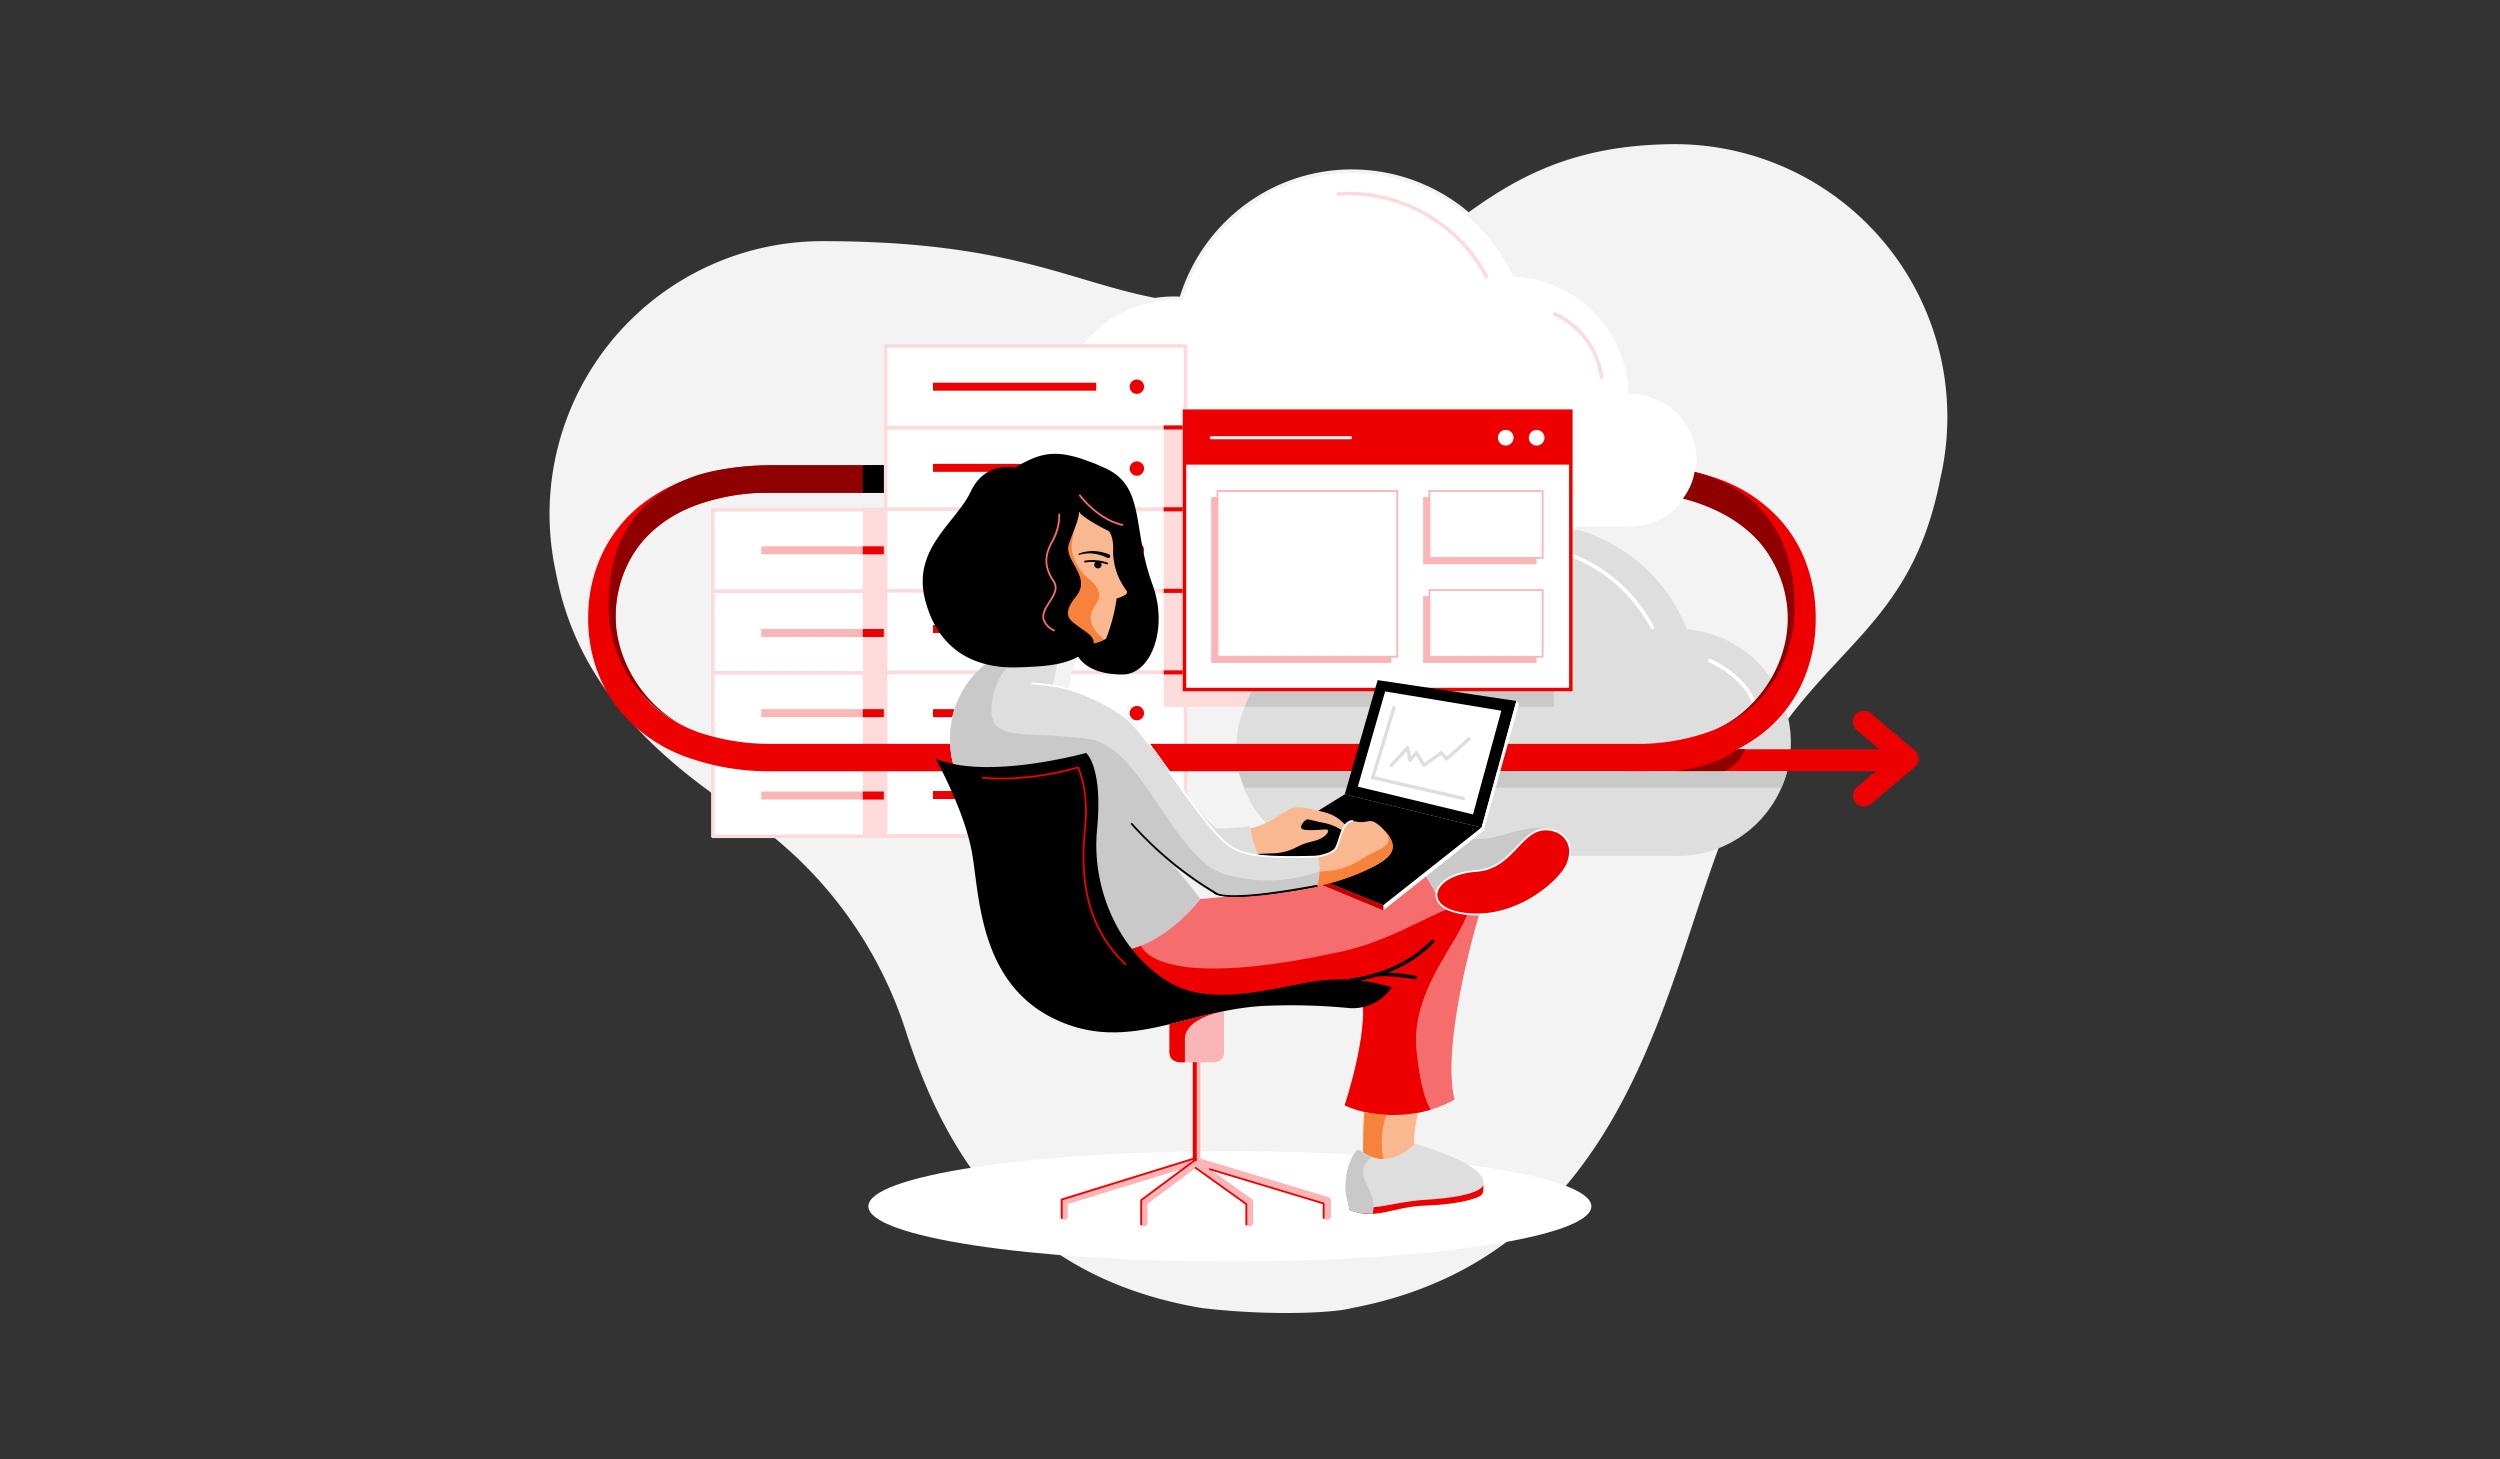 <svg xmlns="http://www.w3.org/2000/svg" xmlns:xlink="http://www.w3.org/1999/xlink" width="555" height="324" viewBox="0 0 555 324"><rect x="0" y="0" width="555" height="324" fill="#333333" stroke="none"/><defs><clipPath id="a"><rect width="555" height="324" transform="translate(738 1439)" fill="#fff" stroke="#707070" stroke-width="1"/></clipPath><clipPath id="b"><rect width="310.313" height="259.484" fill="none"/></clipPath><clipPath id="d"><rect width="6.227" height="14.2" fill="none"/></clipPath></defs><g transform="translate(-738 -1439)" clip-path="url(#a)"><g transform="translate(860 1471)"><g clip-path="url(#b)"><g clip-path="url(#b)"><path d="M310.245,57.731h0A60.552,60.552,0,0,0,249.761,0q-.8,0-1.6.021c-45.581.9-49.949,32.408-86.149,35.357C121.23,38.7,118.154,21.536,60.552,21.536A60.586,60.586,0,0,0,1.43,95.205c3.6,18.937,14.844,36.123,40.557,52.948a91.937,91.937,0,0,1,37.131,48.838c8.332,25.9,24.133,54.4,65.722,61.4,15.476,1.814,29.539,1.05,33.2.01,62.5-11.774,69.577-74.2,83.659-107.6,16.573-39.306,39.7-38.991,47.036-76.478a60.734,60.734,0,0,0,1.575-13.775c0-.945-.025-1.885-.068-2.82" transform="translate(0 0.001)" fill="#f3f3f3"/><path d="M397.4,269.529a23.762,23.762,0,0,1,30.069-22.912,36.908,36.908,0,0,1,69.98-3.6,25.211,25.211,0,0,1-2.128,50.333c-.549,0-1.092-.024-1.632-.058H419.575v-.059a23.761,23.761,0,0,1-22.17-23.7" transform="translate(-244.977 -135.309)" fill="#dedede"/><path d="M681.577,311.241a.406.406,0,0,1-.4-.363c-.87-8.193-10.282-12.173-10.377-12.212a.406.406,0,0,1,.31-.751,22.494,22.494,0,0,1,5.075,3.131c3.412,2.776,5.418,6.146,5.8,9.746a.406.406,0,0,1-.361.447l-.043,0" transform="translate(-413.354 -183.629)" fill="#fff"/><path d="M608.551,253.626a.407.407,0,0,1-.356-.209,34.091,34.091,0,0,0-17.876-15.9.406.406,0,1,1,.29-.758,34.879,34.879,0,0,1,18.3,16.268.406.406,0,0,1-.355.6" transform="translate(-363.738 -145.93)" fill="#fff"/><rect width="62.113" height="4.874" transform="translate(239.207 134.337)" fill="#e00"/><path d="M436.456,79.838a15.108,15.108,0,0,0-14.879-15.1,27.079,27.079,0,0,0-25.742-26.05A39.636,39.636,0,0,0,321.9,43.967c-.552-.035-1.106-.06-1.666-.06a25.52,25.52,0,0,0-.118,51.039v0H421.6v-.006a15.108,15.108,0,0,0,14.859-15.1" transform="translate(-181.672 -9.678)" fill="#fff"/><path d="M420.945,94.7l-101.868-.007a25.926,25.926,0,0,1,.5-51.848c.422,0,.864.013,1.37.042a40.362,40.362,0,0,1,14.141-20.164,39.674,39.674,0,0,1,24.125-8.085,40.185,40.185,0,0,1,36.234,23,27.487,27.487,0,0,1,25.867,26.048,15.513,15.513,0,0,1,.036,31V94.7Zm-101.1-.812h100.9l.195-.006a14.7,14.7,0,0,0-.02-29.4l-.386-.006-.014-.386a26.672,26.672,0,0,0-25.355-25.659l-.245-.012-.1-.223a39.367,39.367,0,0,0-35.6-22.749,38.867,38.867,0,0,0-23.635,7.92,39.532,39.532,0,0,0-13.946,20.057l-.092.31-.323-.021c-.628-.04-1.149-.059-1.64-.059a25.113,25.113,0,0,0-.116,50.227Z" transform="translate(-181.019 -9.024)" fill="#f3f3f3"/><rect width="66.565" height="18.101" transform="translate(36.264 81.181)" fill="#fff"/><path d="M160.47,229.513H93.905a.4.4,0,0,1-.4-.4v-18.1a.4.4,0,0,1,.4-.4H160.47a.4.4,0,0,1,.4.4v18.1a.4.4,0,0,1-.4.4m-66.166-.8h65.766v-17.3H94.3Z" transform="translate(-57.641 -129.832)" fill="#fddbdb"/><path d="M238.525,231.45a2.365,2.365,0,1,1-2.365-2.365,2.365,2.365,0,0,1,2.365,2.365" transform="translate(-144.122 -141.218)" fill="#e00"/><rect width="66.565" height="18.101" transform="translate(36.264 99.282)" fill="#fff"/><path d="M160.47,276.7H93.905a.4.4,0,0,1-.4-.4v-18.1a.4.4,0,0,1,.4-.4H160.47a.4.4,0,0,1,.4.4v18.1a.4.4,0,0,1-.4.4m-66.166-.8h65.766V258.6H94.3Z" transform="translate(-57.641 -158.923)" fill="#fddbdb"/><path d="M238.525,278.643a2.365,2.365,0,1,1-2.365-2.365,2.365,2.365,0,0,1,2.365,2.365" transform="translate(-144.122 -170.31)" fill="#e00"/><rect width="66.565" height="18.101" transform="translate(36.264 117.383)" fill="#fff"/><path d="M160.47,323.9H93.905a.4.4,0,0,1-.4-.4V305.4a.4.4,0,0,1,.4-.4H160.47a.4.4,0,0,1,.4.4v18.1a.4.4,0,0,1-.4.4M94.3,323.1h65.766V305.8H94.3Z" transform="translate(-57.641 -188.014)" fill="#fddbdb"/><path d="M238.525,325.835a2.365,2.365,0,1,1-2.365-2.365,2.365,2.365,0,0,1,2.365,2.365" transform="translate(-144.122 -199.401)" fill="#e00"/><rect width="66.565" height="18.101" transform="translate(36.264 135.555)" fill="#fff"/><path d="M160.47,371.276H93.905a.4.4,0,0,1-.4-.4v-18.1a.4.4,0,0,1,.4-.4H160.47a.4.4,0,0,1,.4.4v18.1a.4.4,0,0,1-.4.4m-66.166-.8h65.766v-17.3H94.3Z" transform="translate(-57.641 -217.221)" fill="#fddbdb"/><path d="M238.525,373.214a2.365,2.365,0,1,1-2.365-2.365,2.365,2.365,0,0,1,2.365,2.365" transform="translate(-144.122 -228.608)" fill="#e00"/><rect width="5.067" height="73.083" transform="translate(69.546 80.686)" fill="#fddbdb"/><rect width="36.241" height="1.77" transform="translate(46.997 89.284)" fill="#fab6b6"/><rect width="13.693" height="1.77" transform="translate(69.546 89.284)" fill="#e00"/><rect width="36.241" height="1.77" transform="translate(46.997 107.641)" fill="#fab6b6"/><rect width="13.693" height="1.77" transform="translate(69.546 107.641)" fill="#e00"/><rect width="36.241" height="1.77" transform="translate(46.997 125.436)" fill="#fab6b6"/><rect width="13.693" height="1.77" transform="translate(69.546 125.436)" fill="#e00"/><rect width="36.241" height="1.77" transform="translate(46.997 143.721)" fill="#fab6b6"/><rect width="13.693" height="1.77" transform="translate(69.546 143.721)" fill="#e00"/><rect width="66.565" height="18.101" transform="translate(74.613 62.968)" fill="#fff"/><path d="M260.454,182.026H193.889a.4.4,0,0,1-.4-.4v-18.1a.4.4,0,0,1,.4-.4h66.564a.4.4,0,0,1,.4.4v18.1a.4.4,0,0,1-.4.4m-66.166-.8h65.766v-17.3H194.288Z" transform="translate(-119.276 -100.559)" fill="#fddbdb"/><rect width="66.565" height="18.101" transform="translate(74.613 81.069)" fill="#fff"/><path d="M260.454,229.219H193.889a.4.4,0,0,1-.4-.4v-18.1a.4.4,0,0,1,.4-.4h66.564a.4.4,0,0,1,.4.4v18.1a.4.4,0,0,1-.4.4m-66.166-.8h65.766v-17.3H194.288Z" transform="translate(-119.276 -129.651)" fill="#fddbdb"/><rect width="66.565" height="18.101" transform="translate(74.613 99.17)" fill="#fff"/><path d="M260.454,276.412H193.889a.4.4,0,0,1-.4-.4v-18.1a.4.4,0,0,1,.4-.4h66.564a.4.4,0,0,1,.4.4v18.1a.4.4,0,0,1-.4.4m-66.166-.8h65.766v-17.3H194.288Z" transform="translate(-119.276 -158.742)" fill="#fddbdb"/><rect width="66.565" height="18.101" transform="translate(74.613 117.271)" fill="#fff"/><path d="M260.454,323.6H193.889a.4.4,0,0,1-.4-.4V305.1a.4.4,0,0,1,.4-.4h66.564a.4.4,0,0,1,.4.4v18.1a.4.4,0,0,1-.4.4m-66.166-.8h65.766V305.5H194.288Z" transform="translate(-119.276 -187.834)" fill="#fddbdb"/><rect width="66.565" height="18.101" transform="translate(74.613 44.795)" fill="#fff"/><path d="M260.454,134.648H193.889a.4.4,0,0,1-.4-.4v-18.1a.4.4,0,0,1,.4-.4h66.564a.4.4,0,0,1,.4.4v18.1a.4.4,0,0,1-.4.4m-66.166-.8h65.766v-17.3H194.288Z" transform="translate(-119.276 -71.353)" fill="#fddbdb"/><path d="M338.976,137.824a1.594,1.594,0,1,1-1.594-1.594,1.594,1.594,0,0,1,1.594,1.594" transform="translate(-206.995 -83.978)" fill="#e00"/><path d="M338.976,185.2a1.594,1.594,0,1,1-1.594-1.594,1.594,1.594,0,0,1,1.594,1.594" transform="translate(-206.995 -113.184)" fill="#e00"/><path d="M338.976,232.4a1.594,1.594,0,1,1-1.594-1.594,1.594,1.594,0,0,1,1.594,1.594" transform="translate(-206.995 -142.276)" fill="#e00"/><path d="M338.976,278.078a1.594,1.594,0,1,1-1.594-1.594,1.594,1.594,0,0,1,1.594,1.594" transform="translate(-206.995 -170.437)" fill="#e00"/><path d="M338.976,326.78a1.594,1.594,0,1,1-1.594-1.594,1.594,1.594,0,0,1,1.594,1.594" transform="translate(-206.995 -200.459)" fill="#e00"/><rect width="36.241" height="1.77" transform="translate(85.123 52.961)" fill="#e00"/><rect width="36.241" height="1.77" transform="translate(85.123 70.978)" fill="#e00"/><rect width="36.241" height="1.77" transform="translate(85.123 89.234)" fill="#e00"/><rect width="36.241" height="1.77" transform="translate(85.123 106.756)" fill="#e00"/><rect width="36.241" height="1.77" transform="translate(85.123 125.436)" fill="#e00"/><rect width="66.565" height="18.101" transform="translate(74.613 135.443)" fill="#fff"/><path d="M260.454,370.983H193.889a.4.4,0,0,1-.4-.4v-18.1a.4.4,0,0,1,.4-.4h66.564a.4.4,0,0,1,.4.4v18.1a.4.4,0,0,1-.4.4m-66.166-.8h65.766v-17.3H194.288Z" transform="translate(-119.276 -217.04)" fill="#fddbdb"/><rect width="36.241" height="1.77" transform="translate(85.123 143.609)" fill="#e00"/><path d="M338.976,374.158a1.594,1.594,0,1,1-1.594-1.594,1.594,1.594,0,0,1,1.594,1.594" transform="translate(-206.995 -229.665)" fill="#e00"/><path d="M412.834,201.1c4.061-.812,8.53,1.219,12.591,1.219,5.565-.2,11.106-.131,16.635.077V163.2H355.442v62.31h18.006C378.63,210.122,397.991,204,412.834,201.1" transform="translate(-219.11 -100.606)" fill="#fddbdb"/><path d="M471,263c-5.529-.208-11.07-.273-16.635-.077-4.062,0-8.53-2.031-12.591-1.219-14.843,2.9-34.2,9.02-39.386,24.411H471Z" transform="translate(-248.049 -161.208)" fill="#c9c9c9"/><rect width="85.773" height="61.807" transform="translate(140.953 59.265)" fill="#fff"/><path d="M453.03,216.088H366.486V153.51H453.03Zm-85.773-.771h85V154.281h-85Z" transform="translate(-225.918 -94.63)" fill="#e00"/><rect width="85.773" height="11.879" transform="translate(140.953 59.265)" fill="#e00"/><path d="M413.353,169.714H382.461a.343.343,0,1,1,0-.686h30.892a.343.343,0,1,1,0,.686" transform="translate(-235.555 -104.196)" fill="#fff"/><path d="M550.643,165.394a1.737,1.737,0,1,1-1.737,1.737,1.737,1.737,0,0,1,1.737-1.737" transform="translate(-338.37 -101.956)" fill="#fff"/><path d="M568.55,165.394a1.737,1.737,0,1,1-1.737,1.737,1.737,1.737,0,0,1,1.737-1.737" transform="translate(-349.409 -101.956)" fill="#fff"/><rect width="39.915" height="36.809" transform="translate(146.907 78.365)" fill="#fddbdb"/><rect width="25.14" height="14.862" transform="translate(193.954 78.365)" fill="#fddbdb"/><rect width="25.14" height="14.814" transform="translate(193.954 100.36)" fill="#fddbdb"/><rect width="39.915" height="36.809" transform="translate(146.907 78.365)" fill="#fab6b6"/><rect width="25.14" height="14.862" transform="translate(193.954 78.365)" fill="#fab6b6"/><rect width="25.14" height="14.814" transform="translate(193.954 100.36)" fill="#fab6b6"/><rect width="39.915" height="36.809" transform="translate(148.279 76.993)" fill="#fff"/><path d="M426.381,237.421H386.06V200.206h40.321Zm-39.915-.406h39.509v-36.4H386.466Z" transform="translate(-237.985 -123.416)" fill="#fab6b6"/><rect width="25.14" height="14.862" transform="translate(195.326 76.993)" fill="#fff"/><path d="M534.268,215.476H508.722V200.207h25.546Zm-25.14-.406h24.734V200.613H509.128Z" transform="translate(-313.599 -123.416)" fill="#fab6b6"/><rect width="25.14" height="14.814" transform="translate(195.326 98.988)" fill="#fff"/><path d="M534.268,272.772H508.722v-15.22h25.546Zm-25.14-.406h24.734V257.958H509.128Z" transform="translate(-313.599 -158.766)" fill="#fab6b6"/><path d="M241.588,191.934H254.5a49.151,49.151,0,0,1,15.609,2.283,30.646,30.646,0,0,1,8.358,4.22,24.168,24.168,0,0,1,7.755,9.3,28.116,28.116,0,0,1,2.563,12.077,28.615,28.615,0,0,1-2.026,10.858,24.032,24.032,0,0,1-4.178,6.78,27.367,27.367,0,0,1-10.886,7.39A47.4,47.4,0,0,1,254.5,247.7H63.444a50.162,50.162,0,0,1-15.73-2.287,32.021,32.021,0,0,1-8.549-4.236,24.8,24.8,0,0,1-8.026-9.327,27.081,27.081,0,0,1-2.676-12.034A27.458,27.458,0,0,1,30.58,209a24.258,24.258,0,0,1,4.338-6.787A28.572,28.572,0,0,1,46.1,194.8a48.476,48.476,0,0,1,17.344-2.861H87.966v-6.092H63.444A56.222,56.222,0,0,0,45.8,188.436a38.111,38.111,0,0,0-10.166,5.054,30.907,30.907,0,0,0-9.966,11.6,33.173,33.173,0,0,0-3.3,14.724,33.566,33.566,0,0,0,2.6,13.2,30.365,30.365,0,0,0,5.423,8.483,34.668,34.668,0,0,0,13.525,9.026,54.534,54.534,0,0,0,19.52,3.263H254.5a55.212,55.212,0,0,0,17.542-2.6,36.748,36.748,0,0,0,10.008-5.071,30.285,30.285,0,0,0,9.68-11.628,34.2,34.2,0,0,0,3.146-14.68,34.69,34.69,0,0,0-2.478-13.162,30.131,30.131,0,0,0-5.235-8.49,33.474,33.474,0,0,0-13.263-9.056,53.458,53.458,0,0,0-19.4-3.269h-12.91l-.209,6.092Z" transform="translate(-13.79 -114.561)" fill="#e00"/><path d="M52.788,244.637A29.689,29.689,0,0,1,34.2,216.149c.189-14.821,7.33-23.223,17.909-27.442,6.7-2.673,15.561-2.866,19.836-2.866H95.255v6.135H68.077c-5.976,0-21.667,2.1-28.6,13.863-9.6,16.3.952,33.792,13.307,38.8" transform="translate(-21.08 -114.561)" fill="#8f0000"/><rect width="4.629" height="6.135" transform="translate(69.546 71.281)"/><path d="M623.87,244.94c9.906-3.439,18.838-13.507,18.65-28.166-.189-14.822-7.329-23.847-17.908-28.066-6.7-2.673-15.561-2.866-19.836-2.866H593.909v6.135h14.734c5.976,0,21.667,2.72,28.6,14.486,9.6,16.3-.788,33.753-13.369,38.476" transform="translate(-366.112 -114.562)" fill="#8f0000"/><path d="M488.689,46.8a.406.406,0,0,1-.356-.209,34.174,34.174,0,0,0-20.535-16.8,33.712,33.712,0,0,0-12.009-1.356.406.406,0,0,1-.094-.807A33.852,33.852,0,0,1,467.994,29a34.967,34.967,0,0,1,21.05,17.2.406.406,0,0,1-.355.6" transform="translate(-280.69 -16.971)" fill="#fddbdb"/><path d="M591.524,112.06a.406.406,0,0,1-.4-.347,17.606,17.606,0,0,0-10.135-13.7.406.406,0,0,1,.287-.76,18.472,18.472,0,0,1,10.652,14.339.406.406,0,0,1-.343.461.392.392,0,0,1-.06,0" transform="translate(-357.984 -59.936)" fill="#fddbdb"/><rect width="4.207" height="0.909" transform="translate(136.332 62.442)" fill="#e00"/><rect width="4.207" height="0.909" transform="translate(136.332 80.614)" fill="#e00"/><rect width="4.207" height="0.909" transform="translate(136.332 98.715)" fill="#e00"/><rect width="4.207" height="0.909" transform="translate(136.332 116.816)" fill="#e00"/><path d="M665.222,350.21h1.632a8.777,8.777,0,0,1-4.713,4.908H651.213s8.926-.939,14.009-4.908" transform="translate(-401.437 -215.885)" fill="#8f0000"/><path d="M592.678,181.66l.329,10.418,22.746.053s3.724-3.686,3.882-8.444Z" transform="translate(-365.353 -111.983)" fill="#fff"/><path d="M756.833,349.25a2.437,2.437,0,0,1-1.574-4.3l7.472-6.311-7.5-6.317a2.437,2.437,0,0,1,3.14-3.728l9.712,8.179a2.436,2.436,0,0,1,0,3.726l-9.68,8.176a2.427,2.427,0,0,1-1.571.575" transform="translate(-465.023 -202.207)" fill="#e00"/><path d="M398.788,363.007H520.57a23.618,23.618,0,0,1-1.272,3.666H400.169s-.177-.329-1.381-3.666" transform="translate(-245.831 -223.774)" fill="#c9c9c9"/><path d="M184.518,595.083c0-6.769,35.931-12.257,80.255-12.257s80.255,5.488,80.255,12.257S309.1,607.34,264.773,607.34s-80.255-5.487-80.255-12.257" transform="translate(-113.745 -359.28)" fill="#fff"/><path d="M512.673,401.568l-4.682-1.06-6.958,6.591,1.088,1.363s9.479-3.44,10.552-6.894" transform="translate(-308.858 -246.891)" fill="#fab890"/><path d="M404.508,470.15s-11.327,6.939-24.362,1.272c0,0,4.659-14.307,3.986-21.81-.02-.23,1.637-1.451,1.637-1.451l4.427-2.38s-1.336-1.436-8.205-2.078-24.86,4.594-33.773,3-17.686-6.66-17.914-9.494c0,0,10.927-2.645,17.728-11.6,0,0,22.1-1.758,30.775-4.166a98.749,98.749,0,0,1,18.871-2.861l2.493,4.194s-.377,6.378,9.824,6.265c0,0-8.546,28.079-5.486,41.114" transform="translate(-203.613 -258.03)" fill="#f56d6d"/><path d="M512.993,397.478s1.87,1.264,7.783.395c4.207-.618,12.506-4.782,16.594-.04,0,0-7.677.817-10.775,4.293s-15.874,5.962-17.627,8.588l-2.717-4.728a1.538,1.538,0,0,1,.927-2.253,8.411,8.411,0,0,0,5.815-6.255" transform="translate(-311.948 -243.861)" fill="#c9c9c9"/><path d="M483.922,551.7s-2.3,7.028-1.548,10.654c0,0-5.138,5.29-11.486,1.436,0,0-.081-10.659.786-12.922a29.068,29.068,0,0,0,12.249.831" transform="translate(-290.275 -339.581)" fill="#fab890"/><path d="M259.673,296.2s-1.532,5.171-1.532,7.1c0,0,12.695,4.194,15.415,8.841s14.395,20.4,17.455,22.1a29.314,29.314,0,0,0,6.8,0s1.247,4.534,2.267,5.441a106.425,106.425,0,0,0,13.148.794,10.27,10.27,0,0,1,0,6.461s-13.488,2.493-19.722,2.267-14.466-9.407-14.466-9.407,6.985,7.708,8.232,10.087c0,0-9.415,11.6-20.437,11.6,0,0-3.729-7.67-4.091-20.7s2.74-16.02-1.645-21.46c0,0-18.372,3.816-28.573.756a21.864,21.864,0,0,1,.453-13.035c2.493-6.687,5.659-7.9,7.137-9.733h0s14.872-2.592,19.557-1.105" transform="translate(-142.855 -182.307)" fill="#dedede"/><path d="M287.462,313.312a41.938,41.938,0,0,0-8.086-1.242v-.406a41.364,41.364,0,0,1,8.176,1.252Z" transform="translate(-172.22 -192.124)"/><path d="M355.4,408.849a79.827,79.827,0,0,1-18.794-15.47l.307-.266a79.372,79.372,0,0,0,18.685,15.381Z" transform="translate(-207.496 -242.332)"/><path d="M389.176,431.321c-3.969,0-4.789-.679-4.845-.731l.275-.3-.137.15.133-.153c.027.022,2.883,2.143,22.653-1.591l.075.4c-9.234,1.744-14.811,2.226-18.153,2.226" transform="translate(-236.919 -264.267)"/><path d="M490.628,342.963l7.717-28.11-30.786-4.636-7.307,25.354Z" transform="translate(-283.719 -191.231)"/><path d="M457.413,383.712l-30.377-7.392-20.667,12.8L435.65,400.94Z" transform="translate(-250.504 -231.98)"/><path d="M493.4,344.071l6.289-23.015L473.9,316.773l-6.067,21.135Z" transform="translate(-288.395 -195.273)" fill="#fff"/><path d="M370.912,501.819v9.241a2.092,2.092,0,0,1-2.093,2.092H361a2.2,2.2,0,0,1-2.2-2.2v-6.214a46.878,46.878,0,0,1,12.121-2.914" transform="translate(-221.175 -309.344)" fill="#fab6b6"/><rect width="1.624" height="26.07" transform="translate(142.865 199.086)" fill="#fab6b6"/><path d="M354.956,600.247a.813.813,0,0,1-.812-.812v-2.826l-28.367-8.566-28.426,8.73v2.662a.812.812,0,1,1-1.624,0v-3.263a.812.812,0,0,1,.574-.776l29.236-8.979a.809.809,0,0,1,.473,0l29.181,8.812a.812.812,0,0,1,.578.777v3.43a.813.813,0,0,1-.812.812" transform="translate(-182.299 -361.471)" fill="#fab6b6"/><path d="M366.161,602.571a.813.813,0,0,1-.813-.812v-4.193l-11.129-7.985-10.7,8.013v4.165a.812.812,0,1,1-1.625,0v-4.572a.812.812,0,0,1,.325-.65l11.5-8.614a.812.812,0,0,1,.96-.01l11.952,8.576a.813.813,0,0,1,.339.66v4.61a.812.812,0,0,1-.812.812" transform="translate(-210.761 -362.321)" fill="#fab6b6"/><path d="M336.672,449.5s1.917,10.99,44.806,1.583c9.973-2.187,19.2-7.949,23.419-9.371,6.249-2.1,4.552,1.026,2.658,4.612-3.174,6.007-10.66,15.564-9.64,26.445s3.192,13.44,3.192,13.44-9.67,3.25-19.1-.947c0,0,6.227-18.728,3.337-25.868-2.622-6.479-33.659,13.715-51.2-4.874,0,0-3.015-4.373,2.529-5.02" transform="translate(-205.476 -271.874)" fill="#e00"/><path d="M463.145,469.8a.406.406,0,0,1-.031-.811c.106-.008,10.666-.915,17.873-8.489a.406.406,0,0,1,.588.56c-7.427,7.806-18.289,8.731-18.4,8.739h-.032" transform="translate(-285.253 -283.792)"/><path d="M486.111,480.974a.385.385,0,0,1-.066-.005c-6.691-1.09-8.674-.527-8.693-.521a.406.406,0,0,1-.247-.774c.082-.026,2.1-.643,9.07.493a.406.406,0,0,1-.065.807" transform="translate(-293.937 -295.575)"/><path d="M277.554,197.359s5.822,1.276,7.447,11.023c0,0-2.55,8.426,1.488,12.534,0,0,.406,1.219-2.843,2.031,0,0,0,8.529-2.843,9.341s-6.5,1.219-12.184,1.219-29.65-35.742,8.935-36.148" transform="translate(-157.839 -121.661)" fill="#fab890"/><path d="M298.029,213.813s-1.771,5.423-1.6,7.962a10.831,10.831,0,0,0,3.7,6.479c2.083,1.572,2.922,3.359,2.113,4.967s-3.836,4.161,1.418,8.608l-3.422,1.29-5.247-4.891-2.171-8.388,1.473-8.9Z" transform="translate(-180.509 -131.804)" fill="#f7823c"/><path d="M315.273,242.126a.812.812,0,1,0,.812-.812.812.812,0,0,0-.812.812" transform="translate(-194.348 -148.757)"/><path d="M314.526,241.709a.2.2,0,0,1-.075-.015,10.228,10.228,0,0,0-4.77-.394.2.2,0,0,1-.057-.4,10.433,10.433,0,0,1,4.978.418.2.2,0,0,1-.076.392" transform="translate(-190.758 -148.429)"/><path d="M312.641,237.062a1.652,1.652,0,0,1-.27-.108l-.183-.084c-.122-.053-.243-.107-.367-.156-.246-.1-.5-.188-.75-.268a8.971,8.971,0,0,0-1.561-.336,7.588,7.588,0,0,0-1.6-.037,7.872,7.872,0,0,0-1.589.293l-.009,0a.14.14,0,0,1-.084-.267,8.222,8.222,0,0,1,1.629-.453,8.075,8.075,0,0,1,1.7-.111,9.588,9.588,0,0,1,1.7.212c.279.062.558.132.832.217.138.041.273.087.409.133l.315.113.1.037a.429.429,0,0,1-.27.814" transform="translate(-188.714 -145.191)"/><path d="M404.005,388.554s2.3-.038,5.932-2.229,3.854-3.022,8.085-2.116,4.912,1.338,5.894,1.991a12.292,12.292,0,0,1,1.882,1.623l-.7,1.212a11.264,11.264,0,0,0-4.128-1.729c-1.8-.312-3.476-.891-3.854-.748s-1.662,1.428-1.058,2.032,4.519.171,5.35.171.62,1.038-1.043,1.945-2.834.6-5.573,2.04a12.2,12.2,0,0,1-5.542,1.322l-3.816.155a20.532,20.532,0,0,1-1.428-5.671" transform="translate(-249.047 -236.621)" fill="#fab890"/><path d="M443.831,399.685s3.646-.483,4.333-1.893c1.291-2.649,1.662-6.423,4-5.97s2.494,0,3.778-.038,4.912,3.514,4.836,5.705-2.72,3.551-4.231,4.382a44.029,44.029,0,0,1-6.423,2.645c-1.738.529-3.6,1-6.158,1.625,0,0,.081-3.944-.14-6.456" transform="translate(-273.597 -241.513)" fill="#fab890"/><path d="M476.124,578.59s14.3,3.979,15.135,8.221c.779,3.981-9.072,3.928-13.775,4.269-7.3.529-9.914,2.871-16.14.831,0,0-2.07-3.638.819-10.457a1.769,1.769,0,0,1,2.533-.843c2.326,1.393,6.174,2.867,11.428-2.022" transform="translate(-283.95 -356.669)" fill="#dedede"/><path d="M492.359,601.9s.3,1.984-.46,2.513-4.194,1.965-12.468,2.267c-7.363.269-10.768,3.325-16.775.971l-.159-1.368c5.2,2.04,9.566-.453,16.646-.865,13.983-.814,13.216-3.518,13.216-3.518" transform="translate(-285.104 -371.035)" fill="#e00"/><path d="M539.4,396.9a4.865,4.865,0,0,1,3.593,4.619,7.747,7.747,0,0,1-1.9,4.848c-3.778,4.76-12.468,10.352-21.914,8.917s-6.8-8.765,2.985-9.446c8.867-.616,10.034-11.031,17.236-8.937" transform="translate(-316.424 -244.495)" fill="#e00"/><path d="M521.884,415.39a20.309,20.309,0,0,1-3.064-.23c-5.738-.872-6.075-3.6-6.042-4.418.1-2.393,3.235-5.028,9.043-5.432,4.239-.295,6.731-2.918,8.929-5.232,2.347-2.472,4.564-4.806,8.378-3.7a5.04,5.04,0,0,1,3.739,4.814,8,8,0,0,1-1.944,4.974c-3.145,3.963-10.508,9.221-19.039,9.221M537.247,396.5c-2.541,0-4.263,1.813-6.2,3.855-2.25,2.368-4.8,5.053-9.2,5.358-5.511.383-8.578,2.884-8.666,5.043-.029.731.293,3.178,5.7,4,9.628,1.464,18.267-4.486,21.724-8.842a7.608,7.608,0,0,0,1.856-4.722,4.638,4.638,0,0,0-3.447-4.424,6.307,6.307,0,0,0-1.768-.269" transform="translate(-316.098 -244.172)" fill="#fff"/><path d="M259.673,296.2s-1.532,5.171-1.532,7.1c0,0,12.695,4.194,15.415,8.841s14.395,20.4,17.455,22.1a73.2,73.2,0,0,0,7.341-.51s1.014,5.6,2.034,6.51c0,0,8.4.409,13.052.183a11.625,11.625,0,0,1-.211,6.512s-13.488,2.493-19.722,2.267-14.466-9.407-14.466-9.407,6.985,7.708,8.232,10.087c0,0-9.415,11.6-20.437,11.6,0,0-3.729-7.67-4.091-20.7s2.74-16.02-1.645-21.46c0,0-18.372,3.816-28.573.756a21.864,21.864,0,0,1,.453-13.035c2.493-6.687,5.659-7.9,7.137-9.733h0s14.872-2.592,19.557-1.105" transform="translate(-142.855 -182.307)" fill="#dedede"/><path d="M292.281,298.433l-1.1,4.879,3.6.554a47.49,47.49,0,0,1,1.532-6.927Z" transform="translate(-179.498 -183.046)" fill="#f3f3f3"/><path d="M336.626,350.593c-9.732,0-12.234-1.132-14.918-3.376-3-2.51-7.622-8.965-12.091-15.208-3.565-4.98-6.932-9.684-8.886-11.491-5.091-4.71-13.522-7.184-13.607-7.208a41.869,41.869,0,0,0-8.074-1.239.2.2,0,0,1,0-.406,41.4,41.4,0,0,1,8.176,1.252c.1.028,8.618,2.526,13.781,7.3,1.985,1.836,5.363,6.556,8.94,11.553,4.247,5.932,9.06,12.656,12.021,15.133,3.058,2.558,5.9,3.632,20.292,3.183a.205.205,0,0,1,.209.2.2.2,0,0,1-.2.209c-2.117.066-3.988.1-5.648.1" transform="translate(-171.894 -192.124)" fill="#fff"/><path d="M244.49,300.955s-4.081,4.971-3.294,10.751,9.742,3.4,21.643,5.214,18.72,26.9,30.358,30.092a34.276,34.276,0,0,0,20.729-.72,16.618,16.618,0,0,1-.565,3.158s-17.191,3.174-22.375,1.711c-3.3-.931-11.082-8.074-11.082-8.074l7.5,9.31s-7.262,10.163-17.727,11.6-22.995-38.008-37.019-41.409c0,0-4.119-13.345,7.59-22.768Z" transform="translate(-142.988 -184.822)" fill="#c9c9c9"/><path d="M250.7,192.039s.036,1.047,6.6,4.364c0,0,1.077,1.061.964,4.251a14.41,14.41,0,0,0,2.925,8.889.631.631,0,0,1-.089.915,6.591,6.591,0,0,1-2.058.883,39.4,39.4,0,0,1-2.347,8.922s-1.687,1.452-7.16,1.587c0,0,.455,6.38,10.835,6.38,6.262,0,10.224-10.17,6.639-19.944-4.659-12.7-1.436-21.824-10.7-25.952-10.208-4.549-13.631-3.669-19.9,0,0,0-6.5-1.625-9.748,5.28s-13.024,12.626-10.154,23.963c3.126,12.349,12.433,15.334,20.505,15.071,6.9-.224,11.831-.516,16.049-4.1,2.631-2.239-1.36-3.972-2.64-5.077-1.108-.957-4.084-2.051-.428-6.519s-2.781-8-1.563-11.654,2.156-5.053,2.271-7.254" transform="translate(-133.145 -110.493)"/><path d="M256.847,352.383s-22.067,6.121-33.4,1.247c0,0,6.347,11.428,8.048,20.732s1.474,28.8,18.135,36.961,29.923-2.38,47.946-2.834a132.44,132.44,0,0,1,17.357.5,10.4,10.4,0,0,0,9.771-4.577,37.919,37.919,0,0,0-16.082-1.474c-8.891,1.134-23.327,6.159-33.147.454-10.505-6.1-17.525-19.932-16.187-34s-2.437-17.011-2.437-17.011" transform="translate(-137.741 -217.225)"/><path d="M359.5,409.343c-3.2,0-4.037-.487-4.2-.615a79.856,79.856,0,0,1-18.778-15.461.2.2,0,0,1,.307-.266,79.364,79.364,0,0,0,18.685,15.381l.048.037c.087.075,2.5,1.948,22.191-1.769a.2.2,0,0,1,.075.4c-9.583,1.809-15.132,2.294-18.326,2.294" transform="translate(-207.416 -242.22)"/><path d="M370,502.306s-7.781,1.55-7.781,5.968v5.179s-3.431.54-3.431-2.2v-6.214s8.9-2.273,11.212-2.727" transform="translate(-221.175 -309.644)" fill="#e00"/><rect width="0.892" height="21.914" transform="translate(142.785 203.808)" fill="#e00"/><path d="M296.117,600.16a.2.2,0,0,1-.2-.2v-4.115a.2.2,0,0,1,.143-.194l29.52-9.147a.2.2,0,1,1,.12.388l-29.377,9.1v3.965a.2.2,0,0,1-.2.2" transform="translate(-182.415 -361.54)" fill="#e00"/><path d="M342.143,602.02a.2.2,0,0,1-.2-.2v-5.441a.2.2,0,0,1,.082-.163l12.092-8.992a.2.2,0,0,1,.242.326l-12.011,8.931v5.339a.2.2,0,0,1-.2.2" transform="translate(-210.787 -361.965)" fill="#e00"/><path d="M384.908,605a.2.2,0,0,1-.2-.2v-4.43l-11.153-7.987a.2.2,0,0,1,.236-.33l11.238,8.047a.2.2,0,0,1,.085.165v4.534a.2.2,0,0,1-.2.2" transform="translate(-230.222 -364.94)" fill="#e00"/><path d="M407.128,604.045a.2.2,0,0,1-.2-.2v-3.1l-25.094-7.551a.2.2,0,0,1,.117-.389l25.238,7.594a.2.2,0,0,1,.145.194v3.25a.2.2,0,0,1-.2.2" transform="translate(-235.288 -365.425)" fill="#e00"/><path d="M282.072,404.346a.2.2,0,0,1-.141-.056c-7.6-7.288-10.461-16.986-9.015-30.52.8-7.489-1.09-12.214-1.484-13.1-12.206,3.414-20.987,2.238-21.075,2.226a.2.2,0,1,1,.056-.4c.088.012,8.872,1.186,21.074-2.261a.2.2,0,0,1,.237.1c.025.049,2.495,5.051,1.595,13.475-1.431,13.4,1.395,22.99,8.893,30.184a.2.2,0,0,1-.141.349" transform="translate(-154.223 -222.059)" fill="#e00"/><path d="M443.505,399.568a.2.2,0,0,1-.026-.4c.034,0,3.384-.462,4.186-1.8a10.287,10.287,0,0,0,.7-1.827c.605-1.865,1.359-4.187,3.121-4.276a.2.2,0,1,1,.021.406c-1.483.075-2.189,2.249-2.755,4a10.3,10.3,0,0,1-.742,1.91c-.9,1.5-4.335,1.971-4.481,1.99l-.027,0" transform="translate(-273.271 -241.193)" fill="#fff"/><path d="M504.4,395.592l.44.684-22.247,17.672v-1.128Z" transform="translate(-297.491 -243.861)" fill="#fff"/><path d="M460.463,432.563l-12.225-4.946c-.494.118-1,.244-1.544.379l13.769,5.694Z" transform="translate(-275.362 -263.602)" fill="#be0000"/><path d="M539.449,350.415l.44.684,7.9-28.162-.621-.632Z" transform="translate(-332.54 -198.683)" fill="#fff"/><path d="M287.8,239.944a.2.2,0,0,1-.1-.027,4.466,4.466,0,0,1-2.4-2.584c-.34-1.366.509-2.708,1.331-4,.964-1.523,1.875-2.962.941-4.367-2.425-3.648-1.89-6.244-.242-9.248A11.864,11.864,0,0,0,288.786,214a.2.2,0,0,1,.191-.214.2.2,0,0,1,.214.191,12.047,12.047,0,0,1-1.5,5.934c-1.616,2.946-2.1,5.334.223,8.828,1.08,1.625.055,3.244-.936,4.809-.811,1.281-1.578,2.492-1.28,3.689a4.106,4.106,0,0,0,2.2,2.33.2.2,0,0,1-.1.379" transform="translate(-175.825 -131.786)" fill="#f56d6d"/><path d="M316.041,209.729a.223.223,0,0,1-.045,0c-5.542-1.245-9.493-6.564-9.532-6.618a.2.2,0,0,1,.328-.24c.038.053,3.9,5.251,9.294,6.461a.2.2,0,0,1-.044.4" transform="translate(-188.894 -125.005)" fill="#f56d6d"/><path d="M476.039,560.816a19,19,0,0,0-.638,9.8s-1.752.249-4.513-1.464c0,0,.031-6.249.277-8.969a27.473,27.473,0,0,0,4.874.636" transform="translate(-290.276 -345.32)" fill="#f7823c"/><g transform="translate(176.719 223.278)" style="mix-blend-mode:darken;isolation:isolate"><g clip-path="url(#d)"><path d="M466.7,583.707a4.238,4.238,0,0,0-2.072,3.415c-.063,2.324,3.233,5.264,2.095,9.206,0,0-3.673-.008-5.155-.867a11.876,11.876,0,0,0-.357-1.821,14.068,14.068,0,0,1,.808-9.488c1.833-3.7,1.439-1.376,4.681-.444" transform="translate(-460.739 -582.128)" fill="#c9c9c9"/></g></g><path d="M444.76,406.43a17.2,17.2,0,0,0,9.037-2.55c3.925-2.686,8.123-2.831,5.417-6.505,0,0,3.752,3.32.418,6.085-3.2,2.652-12.016,5.942-15.437,6.128a9.382,9.382,0,0,0,.565-3.158" transform="translate(-273.822 -244.96)" fill="#f7823c"/><path d="M495.789,346.091a.394.394,0,0,1-.087-.01l-20.525-4.733,4.835-15.911a.384.384,0,0,1,.734.223l-4.6,15.125,19.725,4.548a.384.384,0,0,1-.086.758" transform="translate(-292.92 -200.447)" fill="#dedede"/><path d="M486.581,349.888a.384.384,0,0,1-.281-.645l3.617-3.9a.384.384,0,0,1,.657.186l.4,2,.878-1.054a.38.38,0,0,1,.324-.137.384.384,0,0,1,.3.185l1.456,2.426,3.557-2.541a.383.383,0,0,1,.522.073l.861,1.076,4.706-4.183a.384.384,0,1,1,.51.573l-5.008,4.452a.383.383,0,0,1-.554-.047l-.886-1.107-3.6,2.571a.384.384,0,0,1-.552-.115l-1.392-2.32-1.046,1.255a.384.384,0,0,1-.671-.17l-.409-2.047-3.107,3.346a.383.383,0,0,1-.281.122" transform="translate(-299.714 -211.612)" fill="#dedede"/></g></g></g></g></svg>